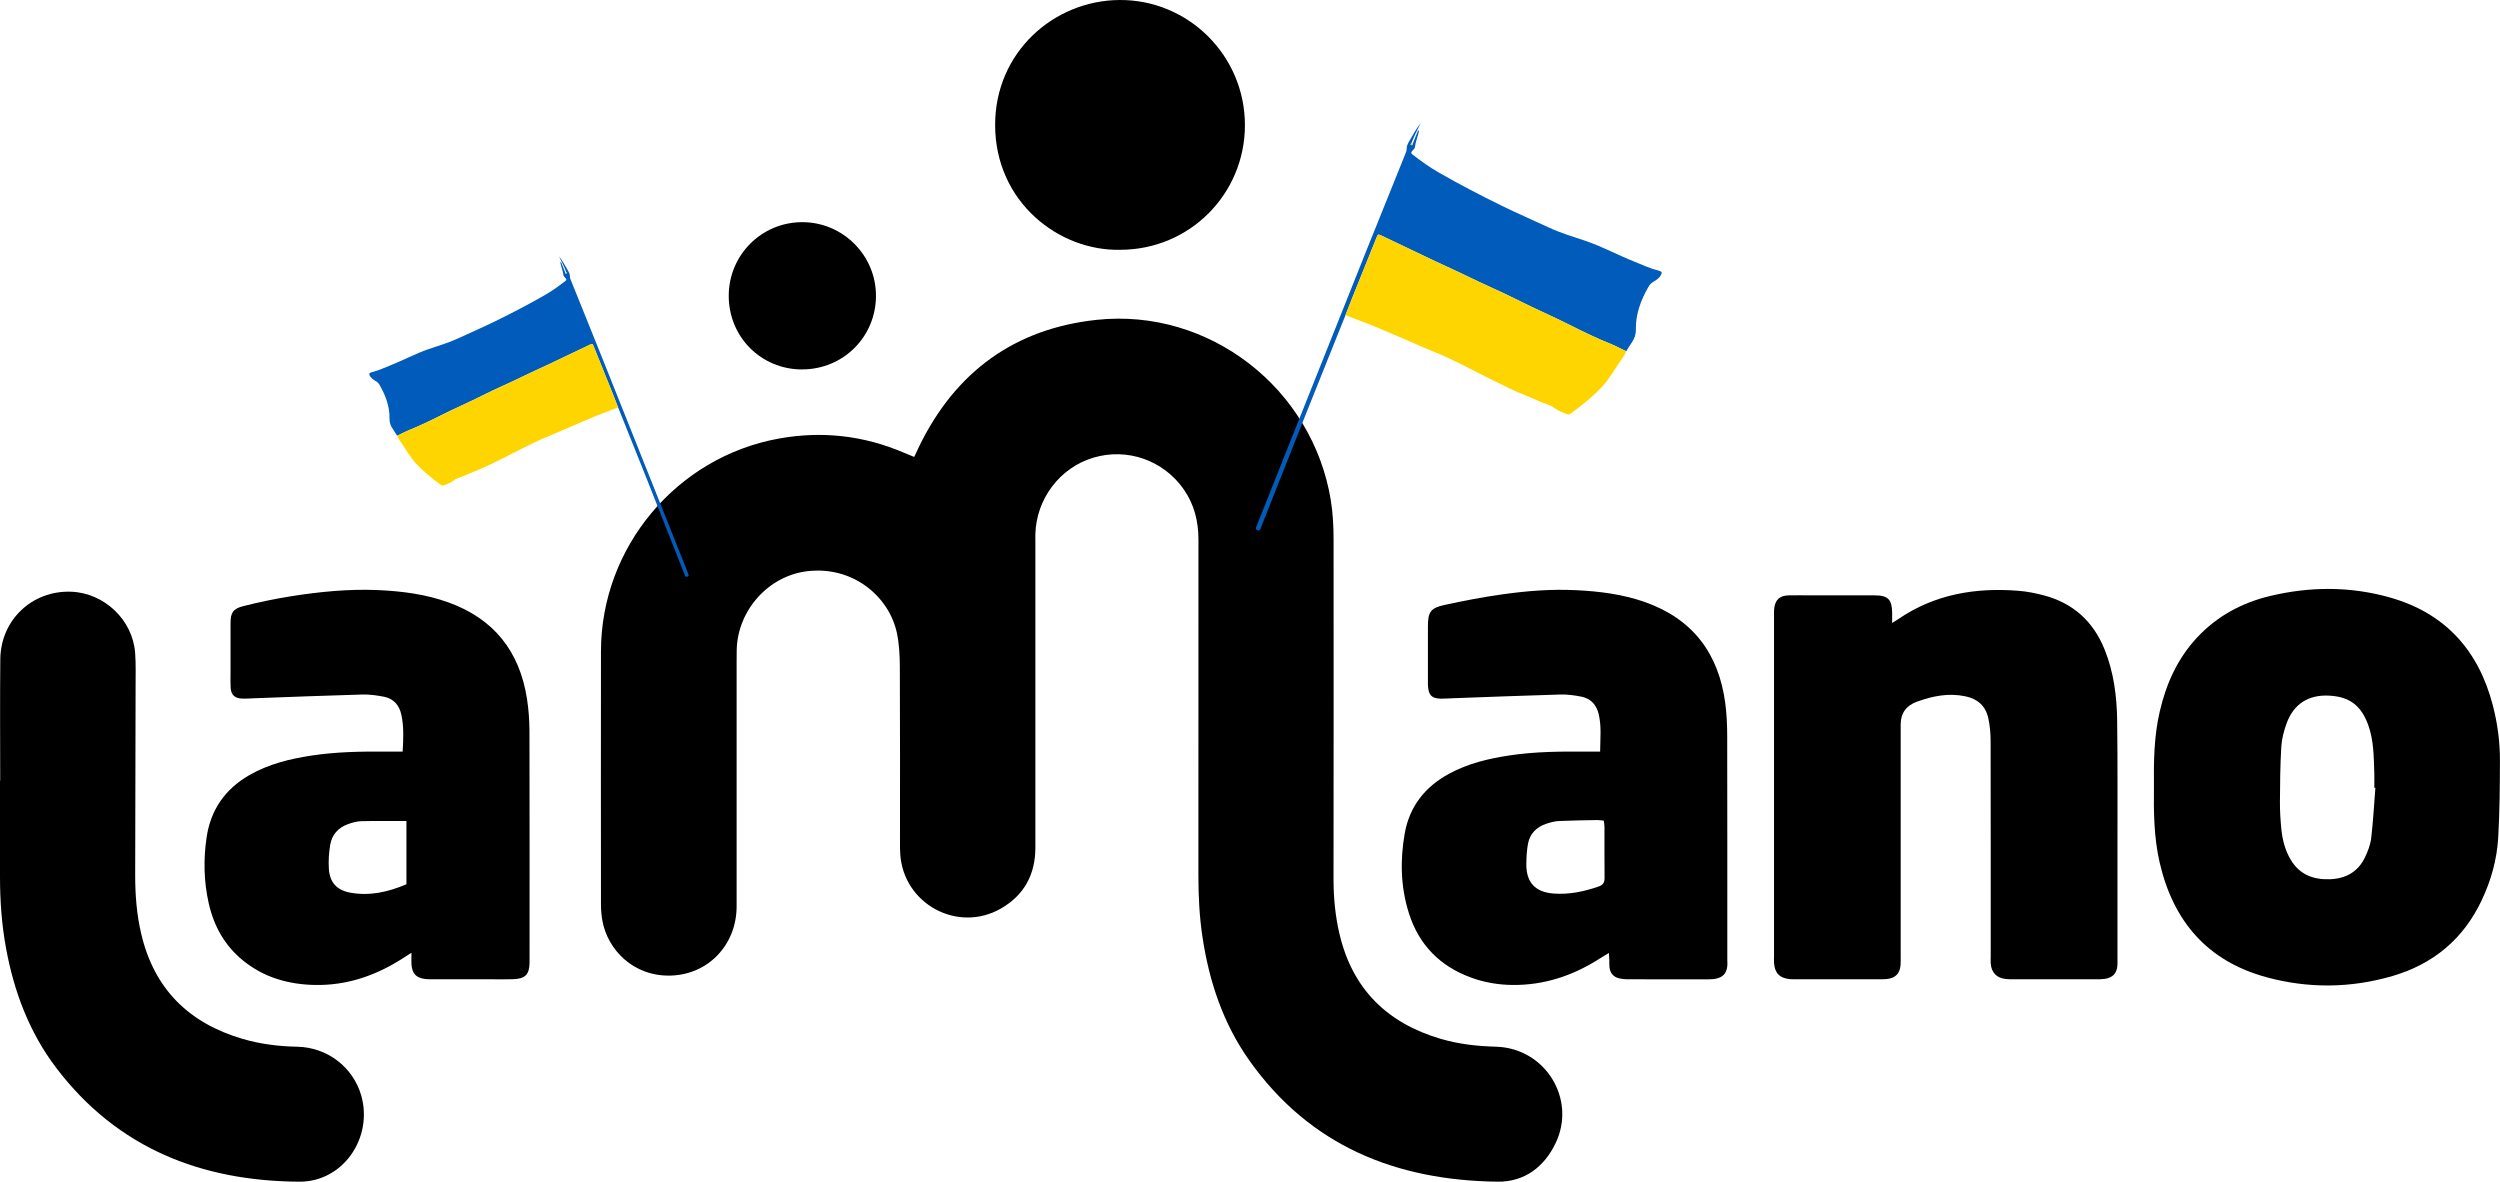 <?xml version="1.0" encoding="UTF-8"?><svg id="Calque_2" xmlns="http://www.w3.org/2000/svg" viewBox="0 0 489.51 231.39"><defs><style>.cls-1{fill:#005bbb;}.cls-2{fill:#ffd500;}.cls-3{fill:#dbc904;}</style></defs><g id="Calque_1-2"><path d="m179,89.48c.38-.82.68-1.47.99-2.11,7.09-14.54,18.65-23.01,34.71-24.74,22.03-2.37,42.31,13.38,45.88,35.33.41,2.53.54,5.14.54,7.71.03,22.16,0,44.33-.01,66.49,0,3.62.34,7.2,1.17,10.72,2.53,10.77,9.32,17.45,19.82,20.53,3.53,1.04,7.15,1.44,10.84,1.54,9.61.27,15.78,10.22,11.67,18.85-2.25,4.74-6.17,7.64-11.37,7.58-19.89-.24-36.76-7-48.62-23.74-5.09-7.19-7.83-15.35-9.15-24.02-.62-4.05-.82-8.12-.82-12.21.02-21.92,0-43.85.01-65.77,0-3.58-.83-6.9-2.9-9.85-3.98-5.68-11.05-8.15-17.66-6.18-6.53,1.94-11.15,8-11.37,14.89-.02.6,0,1.2,0,1.8,0,19.88,0,39.76,0,59.65,0,5.25-2.18,9.31-6.72,11.93-8.49,4.89-19.12-.88-19.74-10.66-.05-.78-.05-1.56-.05-2.34,0-11.41.03-22.83-.03-34.24-.01-2.21-.11-4.46-.56-6.62-1.45-7.05-8.44-13.23-17.52-12.18-7.56.87-13.66,7.56-13.86,15.36-.02.84-.02,1.68-.02,2.52,0,15.92,0,31.84,0,47.75,0,7.44-5.45,13.31-12.85,13.55-7.36.23-12.41-5.07-13.43-10.74-.19-1.06-.28-2.15-.28-3.22-.02-16.52-.02-33.04,0-49.55.02-20.36,14.81-38.02,34.84-41.64,8.45-1.53,16.61-.6,24.5,2.78.6.26,1.21.5,1.99.82Z"/><path d="m370.48,121.98c.63-.39.93-.56,1.21-.76,7.13-4.87,15.1-6.21,23.53-5.54,1.66.13,3.33.46,4.95.89,5.73,1.51,9.69,5.08,11.91,10.58,1.81,4.47,2.4,9.18,2.47,13.93.11,8.59.05,17.18.06,25.77,0,6.91,0,13.82,0,20.72,0,.48.02.96-.01,1.44-.11,1.55-.9,2.42-2.43,2.65-.59.09-1.2.09-1.8.09-5.35,0-10.69,0-16.04,0-.54,0-1.08,0-1.62-.06-1.8-.22-2.79-1.26-2.92-3.07-.04-.48,0-.96,0-1.44,0-14,.01-27.99-.02-41.99,0-1.55-.13-3.13-.47-4.64-.52-2.32-2.07-3.7-4.42-4.2-3.3-.71-6.44-.08-9.53,1.04q-3.2,1.16-3.19,4.51c0,15.08,0,30.15,0,45.23,0,.6.02,1.2-.02,1.8-.14,1.71-1,2.59-2.72,2.77-.48.05-.96.04-1.44.04-5.41,0-10.81,0-16.22,0-.42,0-.84.01-1.26-.02-2.04-.19-3.02-1.19-3.14-3.22-.03-.42,0-.84,0-1.26,0-22.16,0-44.33,0-66.49,0-.48-.02-.96.02-1.44.16-1.84,1.04-2.7,2.89-2.74,1.44-.03,2.88,0,4.32,0,4.14,0,8.29,0,12.43,0,2.65,0,3.43.78,3.47,3.41,0,.53,0,1.07,0,2Z"/><path d="m421.75,154.03c-.06-4.93.01-9.84,1.13-14.68,1.26-5.48,3.5-10.45,7.39-14.6,3.91-4.15,8.73-6.74,14.21-8.05,7.84-1.88,15.74-1.91,23.51.3,10.77,3.06,17.3,10.32,20.1,21.05.93,3.56,1.42,7.19,1.41,10.86-.02,5.04-.05,10.09-.34,15.11-.25,4.28-1.4,8.4-3.25,12.29-3.57,7.56-9.47,12.46-17.43,14.79-8.19,2.4-16.49,2.48-24.71.24-11.55-3.14-18.25-10.95-20.9-22.45-1.13-4.9-1.18-9.88-1.12-14.87Zm43.35.23c-.07,0-.13-.01-.2-.02,0-.96.03-1.92,0-2.88-.12-3.17-.09-6.36-1.2-9.42-1.37-3.79-3.65-5.52-7.62-5.73-4.06-.22-6.97,1.61-8.36,5.44-.52,1.45-.94,3.01-1.03,4.53-.22,3.59-.25,7.19-.27,10.79-.01,1.8.1,3.6.28,5.39.21,2.1.74,4.14,1.83,5.98,1.72,2.89,4.38,3.92,7.62,3.82,3.15-.1,5.56-1.43,6.93-4.31.56-1.18,1.06-2.46,1.21-3.74.38-3.27.56-6.56.82-9.85Z"/><path d="m315.02,186.6c-.7.43-1.26.74-1.79,1.09-5.23,3.35-10.9,5.25-17.15,5.17-2.78-.04-5.5-.5-8.11-1.47-6.02-2.22-10.11-6.37-12.07-12.48-1.65-5.13-1.78-10.4-.86-15.67.93-5.32,3.97-9.17,8.68-11.73,3.69-2.01,7.71-2.97,11.82-3.59,5.07-.77,10.17-.79,15.28-.75.77,0,1.54,0,2.49,0,.02-2.6.3-5.03-.31-7.45-.46-1.81-1.59-2.97-3.4-3.32-1.35-.26-2.74-.45-4.1-.41-7.02.2-14.04.48-21.06.73-.78.03-1.56.09-2.34.08-1.72-.03-2.36-.65-2.49-2.39-.03-.36-.02-.72-.02-1.08,0-3.54,0-7.09,0-10.63,0-2.87.48-3.65,3.31-4.26,3.75-.82,7.53-1.54,11.32-2.07,4.76-.67,9.55-1.05,14.37-.81,4.57.22,9.09.79,13.44,2.31,9.41,3.3,14.48,10.07,15.78,19.8.28,2.13.38,4.31.38,6.46.03,14.54.02,29.07.02,43.61,0,.12,0,.24,0,.36.2,2.59-.95,3.67-3.66,3.66-5.29-.02-10.57,0-15.86-.01-.54,0-1.09-.05-1.61-.17-1.18-.27-1.84-1.06-1.95-2.27-.04-.42,0-.84-.02-1.26-.01-.4-.05-.81-.08-1.44Zm-.98-25.91c-.46-.04-.87-.12-1.27-.12-2.51.05-5.03.07-7.54.19-.82.04-1.66.27-2.45.53-1.89.63-3.22,1.91-3.59,3.9-.25,1.34-.32,2.73-.33,4.1,0,3.53,1.78,5.4,5.33,5.67,3.04.23,5.95-.38,8.81-1.37.89-.31,1.19-.8,1.18-1.71-.04-3.35-.01-6.71-.02-10.06,0-.35-.08-.69-.13-1.12Z"/><path d="m78.84,147.18c.15-2.58.25-4.92-.25-7.22-.4-1.86-1.51-3.17-3.41-3.54-1.4-.27-2.86-.47-4.28-.43-7.02.19-14.03.48-21.05.73-.84.03-1.68.1-2.52.06-1.39-.06-2.08-.74-2.17-2.12-.06-.9-.02-1.8-.02-2.7,0-3.3,0-6.6,0-9.91,0-2.06.47-2.86,2.51-3.37,3.02-.76,6.08-1.41,9.15-1.9,5.76-.92,11.55-1.5,17.39-1.23,4.63.22,9.2.81,13.6,2.4,8.93,3.21,13.96,9.61,15.4,18.9.32,2.07.47,4.18.48,6.27.04,14.89.02,29.78.02,44.67,0,.24,0,.48,0,.72-.04,2.29-.83,3.12-3.14,3.22-1.32.06-2.64.02-3.96.02-3.9,0-7.81,0-11.71,0-.54,0-1.08,0-1.62-.06-1.74-.2-2.54-1.03-2.69-2.8-.05-.65,0-1.31,0-2.34-.77.49-1.29.82-1.81,1.16-5.23,3.34-10.9,5.28-17.15,5.15-5.16-.11-9.96-1.47-14.04-4.8-3.59-2.92-5.71-6.75-6.71-11.22-.96-4.26-1.04-8.58-.41-12.88.8-5.39,3.62-9.45,8.34-12.17,3.81-2.2,7.99-3.21,12.29-3.86,4.71-.71,9.44-.8,14.19-.76,1.14.01,2.27,0,3.6,0Zm.75,13.58c-3.01,0-5.93-.04-8.84.03-.88.02-1.78.28-2.62.58-1.89.68-3.14,2.05-3.47,4.02-.26,1.58-.38,3.23-.26,4.82.19,2.56,1.54,4.07,4.1,4.56,3.89.74,7.57-.13,11.08-1.63v-12.37Z"/><path d="m.04,152.86c0-7.93-.06-15.86.02-23.79.08-7.7,6.24-13.49,13.88-13.21,6.47.24,12.05,5.52,12.52,11.98.16,2.15.09,4.32.09,6.48-.02,12.37-.05,24.75-.08,37.12,0,3.85.3,7.68,1.19,11.44,2.53,10.77,9.32,17.45,19.82,20.53,3.48,1.02,7.03,1.47,10.66,1.54,5.94.1,10.99,3.99,12.59,9.55,2.36,8.25-3.53,16.93-12.12,16.88-19.18-.11-35.64-6.55-47.58-22.26-5.29-6.96-8.3-14.96-9.86-23.53C.32,180.96,0,176.3,0,171.6c.01-6.25,0-12.49,0-18.74h.03Z"/><path d="m219.39,48.91c-12.02.3-24.53-9.34-24.54-24.44C194.84,10.22,206.35.07,219.23,0c13.5-.07,24.53,10.92,24.53,24.49,0,13.53-10.84,24.39-24.37,24.42Z"/><path d="m157.06,72.34c-8.03,0-14.38-6.36-14.37-14.42,0-7.99,6.44-14.43,14.42-14.42,7.95.01,14.44,6.52,14.41,14.46-.03,8.01-6.43,14.38-14.46,14.37Z"/><path class="cls-1" d="m263.45,61.71c-2.46,6.13-4.93,12.26-7.37,18.4-3.09,7.77-6.15,15.55-9.23,23.32-.12.31-.19.56-.64.37-.39-.17-.34-.35-.22-.66,2.08-5.22,4.15-10.43,6.23-15.65,5.08-12.75,10.16-25.51,15.26-38.26,2.57-6.42,5.17-12.83,7.75-19.24.11-.27.21-.52.2-.83-.02-.63.29-1.14.6-1.67.67-1.14,1.29-2.32,2.14-3.37-.67,1.3-1.31,2.62-1.83,3.98-.14.1-.23.22-.02.31.21.1.3-.03.29-.23l1.06-2.65c.24.06.16.2.13.3-.22,1-.63,1.95-.75,2.99-.03.26-.31.52-.52.73-.3.31-.23.5.09.74,1.62,1.25,3.27,2.44,5.04,3.46,4.03,2.31,8.14,4.45,12.31,6.5,3.07,1.51,6.22,2.86,9.32,4.31,2.36,1.1,4.86,1.82,7.31,2.66,3.25,1.12,6.26,2.76,9.44,4.02,1.49.59,2.95,1.3,4.52,1.68.18.04.35.13.52.19.31.1.35.27.22.57-.32.75-.97,1.16-1.61,1.53-.42.25-.69.58-.92.97-1.49,2.59-2.51,5.32-2.46,8.38.02.93-.28,1.78-.82,2.55-.38.54-.71,1.11-1.06,1.66-.99-.43-1.94-.98-2.93-1.38-2.72-1.09-5.37-2.36-7.97-3.68-3.47-1.75-7.04-3.28-10.51-5.04-3.21-1.62-6.53-3-9.75-4.6-2.1-1.04-4.24-1.97-6.36-2.97-3.46-1.64-6.91-3.3-10.37-4.95-.72-.34-.73-.33-1.04.44-1.61,3.98-3.21,7.96-4.81,11.95-.42,1.05-.82,2.11-1.24,3.17Z"/><path class="cls-2" d="m263.45,61.71c.41-1.06.81-2.12,1.24-3.17,1.6-3.98,3.21-7.97,4.81-11.95.31-.77.32-.78,1.04-.44,3.46,1.65,6.91,3.31,10.37,4.95,2.11,1,4.26,1.94,6.36,2.97,3.22,1.59,6.54,2.98,9.75,4.6,3.47,1.75,7.04,3.28,10.51,5.04,2.61,1.32,5.25,2.59,7.97,3.68.99.4,1.94.95,2.93,1.38-.32.83-.87,1.53-1.37,2.25-1.02,1.47-1.88,3.05-3.09,4.39-1.91,2.13-4.13,3.9-6.43,5.57-.26.19-.5.23-.8.1-.83-.35-1.67-.64-2.41-1.22-.79-.63-1.85-.78-2.77-1.21-1.94-.9-3.97-1.62-5.91-2.55-2.97-1.43-5.91-2.92-8.84-4.42-2.08-1.06-4.18-2.07-6.35-2.93-1.91-.76-3.78-1.64-5.68-2.44-1.86-.78-3.7-1.62-5.57-2.37-1.91-.77-3.85-1.49-5.77-2.23Z"/><path class="cls-1" d="m121.03,79.77c1.93,4.83,3.88,9.65,5.8,14.48,2.43,6.11,4.84,12.24,7.26,18.36.1.24.15.44.51.29.31-.13.27-.28.17-.52-1.64-4.1-3.27-8.21-4.9-12.32-4-10.04-8-20.08-12.01-30.11-2.02-5.05-4.07-10.1-6.1-15.14-.08-.21-.17-.41-.16-.65.02-.5-.23-.9-.47-1.32-.53-.9-1.01-1.83-1.68-2.65.52,1.03,1.03,2.06,1.44,3.13.11.08.18.17.02.25-.17.08-.23-.02-.23-.18l-.83-2.09c-.19.04-.12.15-.11.24.17.79.49,1.54.59,2.35.02.21.25.41.41.58.24.24.18.39-.07.58-1.27.98-2.57,1.92-3.97,2.72-3.17,1.82-6.41,3.5-9.69,5.11-2.42,1.19-4.89,2.25-7.34,3.39-1.86.87-3.83,1.43-5.75,2.09-2.56.88-4.93,2.17-7.43,3.16-1.18.46-2.32,1.02-3.56,1.32-.14.03-.27.1-.41.15-.24.08-.27.22-.17.45.25.59.76.91,1.27,1.21.33.19.55.45.72.76,1.17,2.04,1.98,4.19,1.93,6.59-.01.73.22,1.4.65,2.01.3.42.56.87.83,1.31.78-.34,1.53-.77,2.31-1.09,2.14-.86,4.22-1.86,6.28-2.9,2.73-1.38,5.54-2.58,8.27-3.96,2.52-1.28,5.14-2.36,7.67-3.62,1.65-.82,3.34-1.55,5-2.34,2.72-1.29,5.44-2.6,8.16-3.89.57-.27.58-.26.82.35,1.26,3.13,2.53,6.27,3.79,9.4.33.83.65,1.66.97,2.5Z"/><path class="cls-2" d="m121.03,79.77c-.32-.83-.64-1.67-.97-2.5-1.26-3.14-2.52-6.27-3.79-9.4-.24-.61-.25-.62-.82-.35-2.72,1.29-5.44,2.6-8.16,3.89-1.66.79-3.35,1.52-5,2.34-2.54,1.25-5.15,2.34-7.67,3.62-2.73,1.38-5.54,2.58-8.27,3.96-2.05,1.04-4.13,2.03-6.28,2.9-.78.31-1.53.74-2.31,1.09.25.66.68,1.21,1.08,1.77.81,1.16,1.48,2.4,2.43,3.46,1.51,1.67,3.25,3.07,5.06,4.39.21.15.39.18.63.08.66-.27,1.31-.5,1.89-.96.62-.49,1.46-.61,2.18-.95,1.53-.71,3.13-1.28,4.65-2.01,2.34-1.13,4.65-2.3,6.96-3.48,1.63-.83,3.29-1.63,5-2.31,1.51-.6,2.98-1.29,4.47-1.92,1.47-.61,2.91-1.27,4.39-1.87,1.5-.61,3.03-1.17,4.54-1.75Z"/><path class="cls-3" d="m276.6,28.17c0,.21-.08.33-.29.23-.21-.1-.12-.22.02-.31.09.03.18.05.27.08Z"/></g></svg>